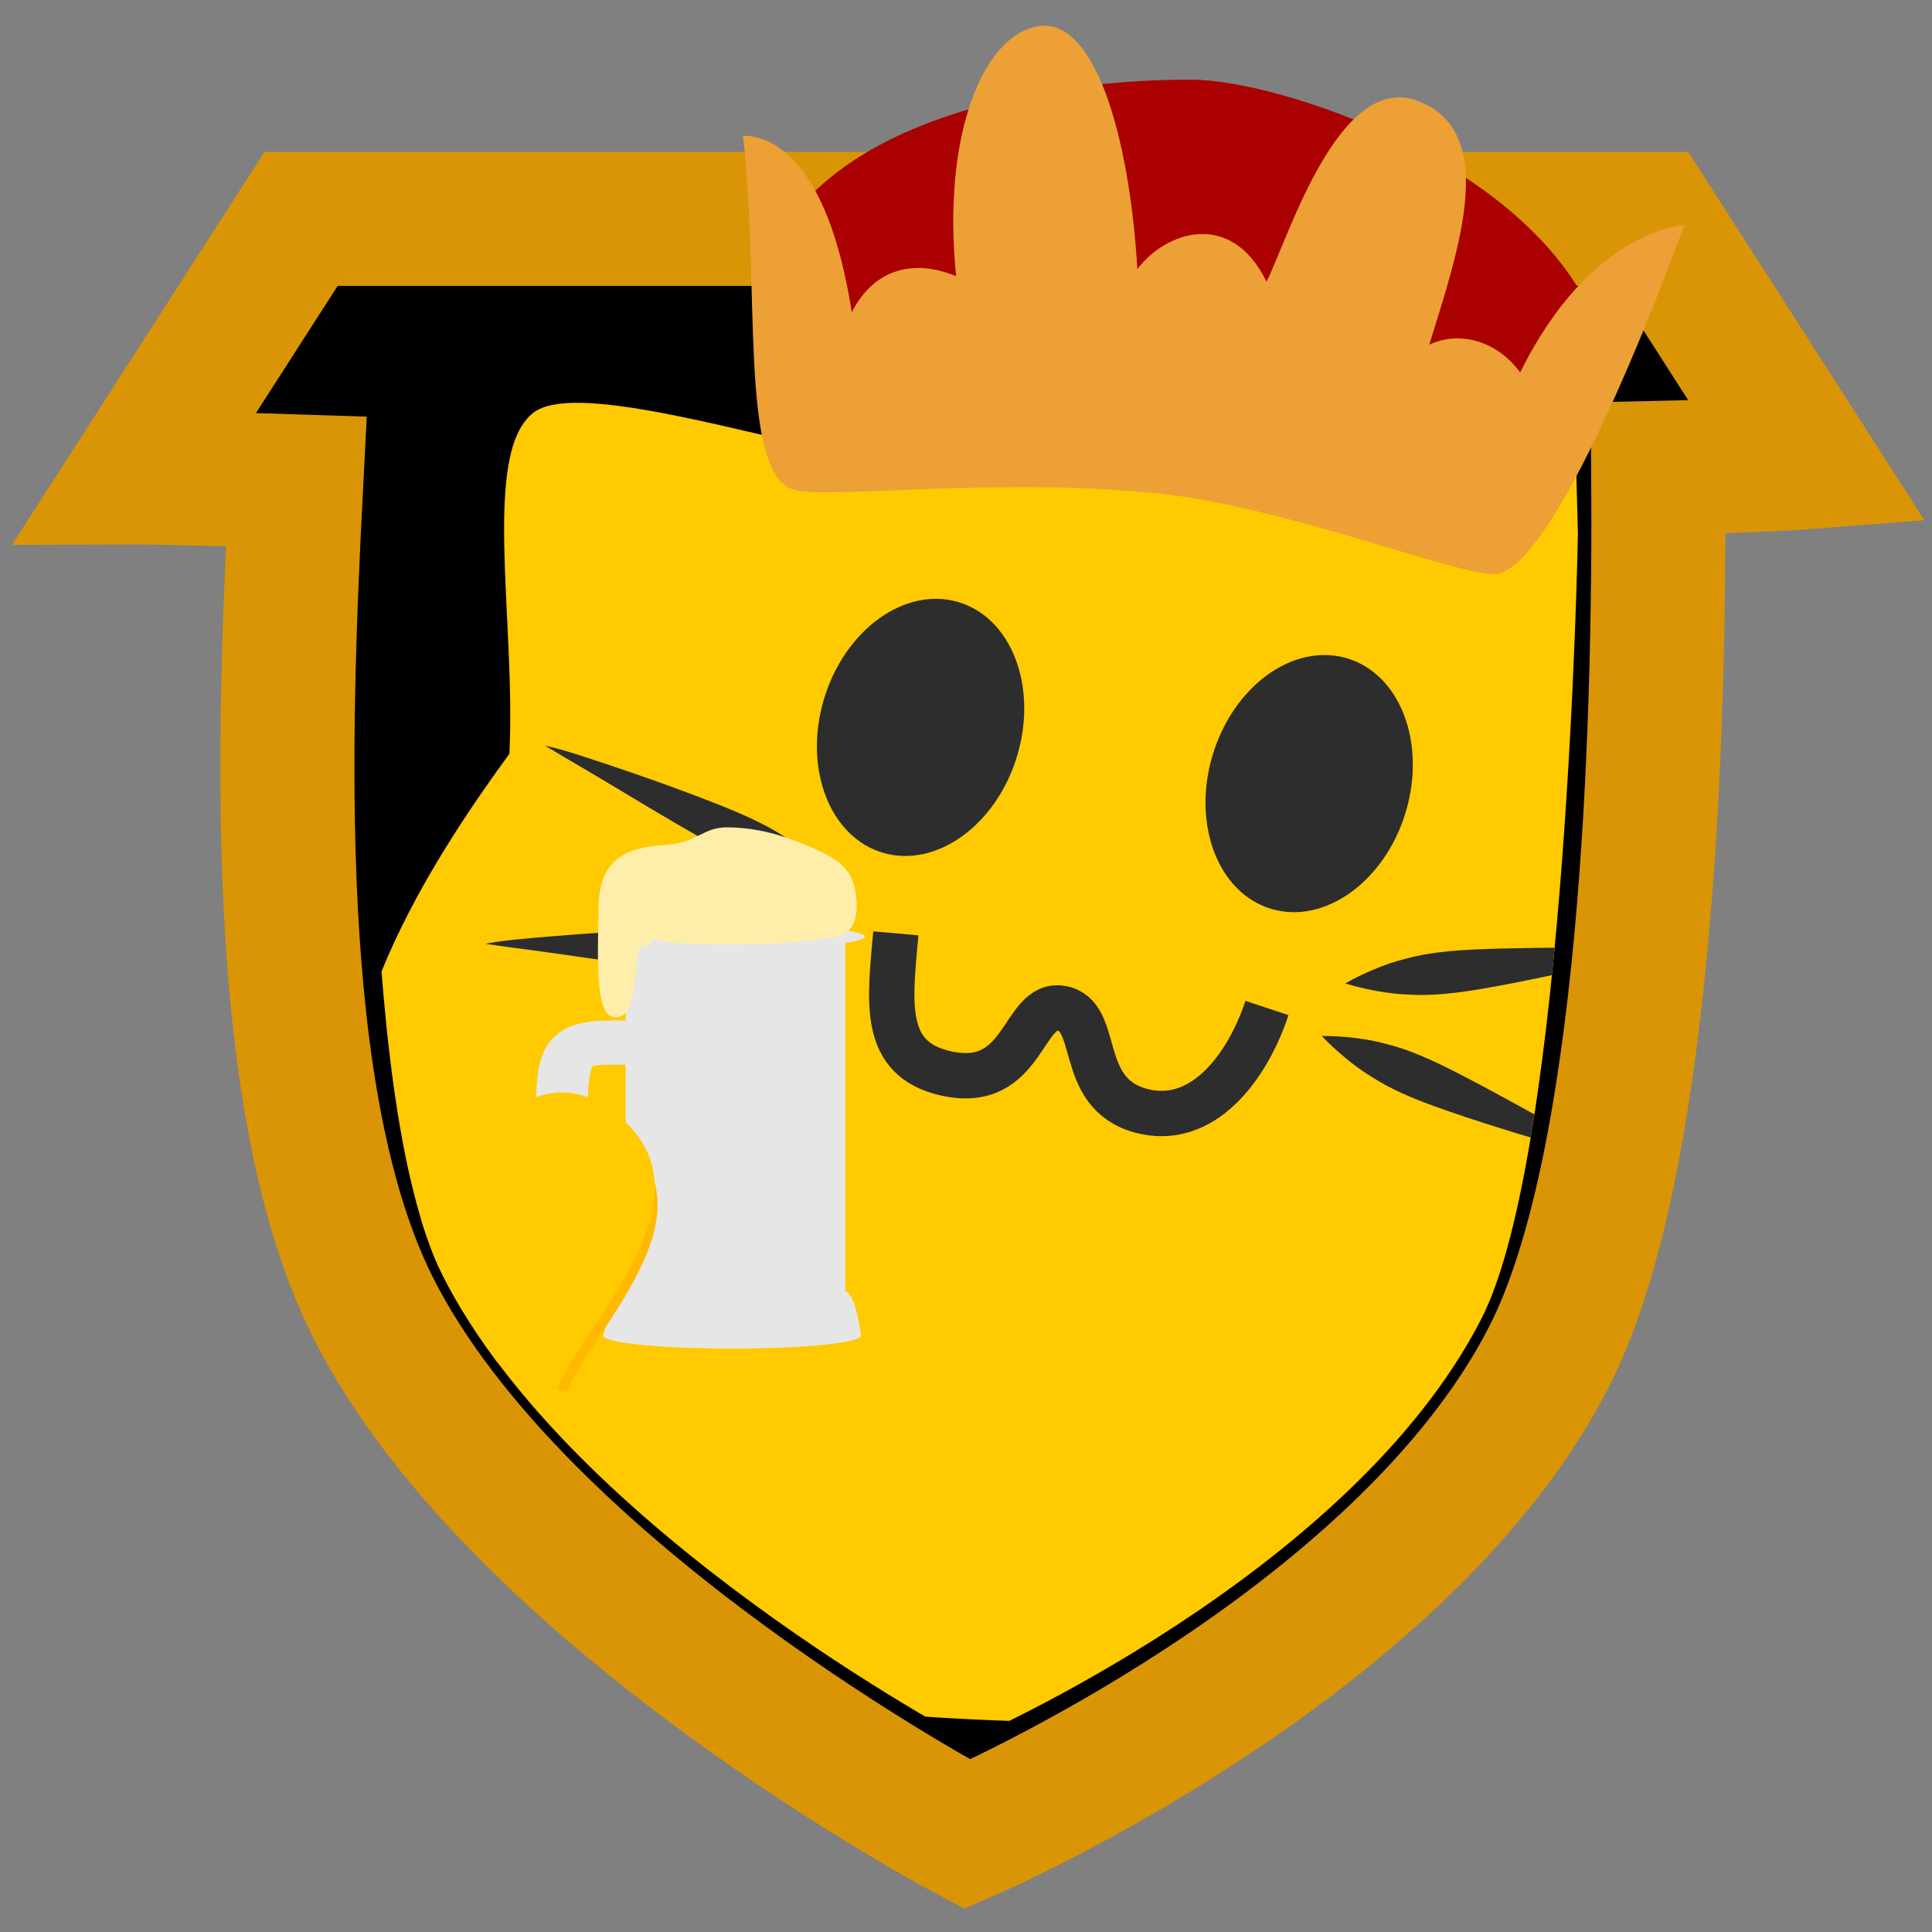 <?xml version="1.0" encoding="UTF-8" standalone="no"?>
<!-- Created with Inkscape (http://www.inkscape.org/) -->

<svg
   width="210mm"
   height="210mm"
   viewBox="0 0 210 210"
   version="1.1"
   id="svg5"
   inkscape:version="1.2 (dc2aedaf03, 2022-05-15)"
   sodipodi:docname="blobcat_hertog.svg"
   xml:space="preserve"
   xmlns:inkscape="http://www.inkscape.org/namespaces/inkscape"
   xmlns:sodipodi="http://sodipodi.sourceforge.net/DTD/sodipodi-0.dtd"
   xmlns="http://www.w3.org/2000/svg"
   xmlns:svg="http://www.w3.org/2000/svg"><rect x="0" y="0" width="210" height="210" fill="#808080" stroke="none"/><sodipodi:namedview
     id="namedview7"
     pagecolor="#505050"
     bordercolor="#eeeeee"
     borderopacity="1"
     inkscape:showpageshadow="0"
     inkscape:pageopacity="0"
     inkscape:pagecheckerboard="0"
     inkscape:deskcolor="#505050"
     inkscape:document-units="mm"
     showgrid="false"
     inkscape:zoom="1.1996398"
     inkscape:cx="327.18154"
     inkscape:cy="400.1201"
     inkscape:window-width="1920"
     inkscape:window-height="1009"
     inkscape:window-x="-8"
     inkscape:window-y="-8"
     inkscape:window-maximized="1"
     inkscape:current-layer="layer1"
     inkscape:lockguides="false" /><defs
     id="defs2"><inkscape:path-effect
       effect="powerstroke"
       id="path-effect1460"
       is_visible="true"
       lpeversion="1"
       offset_points="0.239,3.484 | 2,4.15 | 3.777,4.269"
       not_jump="false"
       sort_points="true"
       interpolator_type="Linear"
       interpolator_beta="0"
       start_linecap_type="peak"
       linejoin_type="round"
       miter_limit="4"
       scale_width="1"
       end_linecap_type="peak" /><inkscape:perspective
       sodipodi:type="inkscape:persp3d"
       inkscape:vp_x="-52.126147 : 145.21361 : 1"
       inkscape:vp_y="0 : 1000 : 0"
       inkscape:vp_z="1097.7505 : 188.60007 : 1"
       inkscape:persp3d-origin="105 : 108.29925 : 1"
       id="perspective1392" /><inkscape:path-effect
       effect="powerstroke"
       id="path-effect2978"
       is_visible="true"
       lpeversion="1"
       offset_points="0.2,2.182 | 0.346,2.734 | 0.812,0.791"
       not_jump="false"
       sort_points="true"
       interpolator_type="CentripetalCatmullRom"
       interpolator_beta="0.2"
       start_linecap_type="zerowidth"
       linejoin_type="round"
       miter_limit="4"
       scale_width="1"
       end_linecap_type="zerowidth" /><inkscape:path-effect
       effect="spiro"
       id="path-effect2880"
       is_visible="true"
       lpeversion="1" /><inkscape:path-effect
       effect="powerstroke"
       id="path-effect2978-3"
       is_visible="true"
       lpeversion="1"
       offset_points="0.2,2.182 | 0.346,2.734 | 0.812,0.791"
       not_jump="false"
       sort_points="true"
       interpolator_type="CentripetalCatmullRom"
       interpolator_beta="0.2"
       start_linecap_type="zerowidth"
       linejoin_type="round"
       miter_limit="4"
       scale_width="1"
       end_linecap_type="zerowidth" /><inkscape:path-effect
       effect="powerstroke"
       id="path-effect2978-3-9"
       is_visible="true"
       lpeversion="1"
       offset_points="0.2,2.182 | 0.346,2.734 | 0.812,0.791"
       not_jump="false"
       sort_points="true"
       interpolator_type="CentripetalCatmullRom"
       interpolator_beta="0.2"
       start_linecap_type="zerowidth"
       linejoin_type="round"
       miter_limit="4"
       scale_width="1"
       end_linecap_type="zerowidth" /><inkscape:path-effect
       effect="powerstroke"
       id="path-effect2978-5"
       is_visible="true"
       lpeversion="1"
       offset_points="0.2,2.182 | 0.346,2.734 | 0.812,0.791"
       not_jump="false"
       sort_points="true"
       interpolator_type="CentripetalCatmullRom"
       interpolator_beta="0.2"
       start_linecap_type="zerowidth"
       linejoin_type="round"
       miter_limit="4"
       scale_width="1"
       end_linecap_type="zerowidth" /><inkscape:path-effect
       effect="powerstroke"
       id="path-effect2978-3-5"
       is_visible="true"
       lpeversion="1"
       offset_points="0.2,2.182 | 0.346,2.734 | 0.812,0.791"
       not_jump="false"
       sort_points="true"
       interpolator_type="CentripetalCatmullRom"
       interpolator_beta="0.2"
       start_linecap_type="zerowidth"
       linejoin_type="round"
       miter_limit="4"
       scale_width="1"
       end_linecap_type="zerowidth" /><inkscape:path-effect
       effect="powerstroke"
       id="path-effect2978-3-9-2"
       is_visible="true"
       lpeversion="1"
       offset_points="0.2,2.182 | 0.346,2.734 | 0.812,0.791"
       not_jump="false"
       sort_points="true"
       interpolator_type="CentripetalCatmullRom"
       interpolator_beta="0.2"
       start_linecap_type="zerowidth"
       linejoin_type="round"
       miter_limit="4"
       scale_width="1"
       end_linecap_type="zerowidth" /><clipPath
       clipPathUnits="userSpaceOnUse"
       id="clipPath12507"><path
         id="path12509"
         style="fill:#ffffff;fill-opacity:1;stroke:#d99505;stroke-width:15.405;stroke-linecap:round;stop-color:#000000"
         d="m 19.36,24.833 h 155.202 l 0.767,28.622 c 0,0 -1.396,80.253 -12.525,102.085 -17.086,33.518 -66.879,54.934 -66.879,54.934 0,0 -51.588,-27.24 -68.335,-60.617 C 15.717,126.193 18.812,55.004 18.812,55.004 Z"
         sodipodi:nodetypes="cccscscc" /></clipPath></defs><g
     inkscape:groupmode="layer"
     id="layer1"
     inkscape:label="BaseTemplate"
     style="display:inline"
     transform="matrix(0.729,0,0,0.729,26.454,13.717)"><path
       id="rect933"
       style="fill:#000000;fill-opacity:1;stroke:#d99505;stroke-width:19.987;stroke-linecap:round;stop-color:#000000"
       d="M 8.602,13.82 H 209.967 l 23.253,36.271 c 0,0 -6.702,0.525 -22.258,0.864 0.29,40.747 -1.811,104.123 -16.25,132.449 -22.168,43.487 -86.771,71.273 -86.771,71.273 0,0 -66.932,-35.342 -88.66,-78.646 C 3.875,145.327 5.964,90.351 7.892,52.963 -10.919,52.347 -16.165,52.366 -16.165,52.366 Z"
       sodipodi:nodetypes="ccccscsccc" /><g
       id="g8452"
       clip-path="url(#clipPath12507)"
       transform="matrix(1.146,0,0,1.146,-1.943,-0.512)"><path
         id="path236"
         style="display:inline;fill:#ffca00;fill-opacity:1;stroke:none;stroke-width:0;stroke-linecap:butt;stroke-linejoin:miter"
         d="M 39.399,37.746 C 32.67,43.066 37.152,64.622 36.307,82.106 11.081,116.59 12.522,132.976 13.317,176.129 c -1.193,42.86 200.394,41.614 194.991,2.638 -4.322,-31.178 0.305,-26.719 0.125,-48.563 -0.118,-14.305 -3.042,-26.528 -8.949,-37.19 4.598,-25.156 8.232,-46.252 2.465,-50.471 -5.767,-4.219 -31.512,2.272 -59.58,4.931 C 130.454,42.385 111.399,40.763 96.032,45.777 80.13,44.998 46.129,32.426 39.399,37.746 Z"
         sodipodi:nodetypes="zccssczccz"
         inkscape:label="body" /><g
         id="g4816"
         inkscape:label="WhiskersDefault"
         transform="rotate(5.376,169.546,241.825)"
         style="display:inline"><path
           style="fill:#2d2d2d;fill-opacity:1;fill-rule:nonzero;stroke:none;stroke-width:4.365;stroke-linecap:butt;stroke-linejoin:miter;stroke-dasharray:none;stroke-opacity:1"
           d="m 132.996,114.851 c 0.562,0.097 1.461,0.288 2.953,0.464 1.415,0.167 3.093,0.28 4.459,0.239 0.796,-0.024 1.515,-0.055 2.219,-0.11 1.284,-0.101 2.552,-0.28 4.471,-0.674 1.87,-0.384 4.572,-1.115 7.481,-1.968 4.278,-1.254 8.276,-2.553 11.494,-3.64 0.818,-0.276 1.619,-0.551 2.437,-0.827 0.806,-0.272 1.553,-0.534 2.24,-0.784 1.877,-0.684 2.884,-1.136 3.427,-1.397 -0.605,0.054 -1.689,0.156 -3.667,0.373 -0.723,0.079 -1.506,0.167 -2.346,0.264 -0.714,0.082 -1.574,0.172 -2.547,0.271 -3.254,0.331 -7.645,0.754 -11.951,1.258 -3.01,0.352 -5.768,0.72 -7.646,1.091 -1.915,0.378 -3.159,0.702 -4.384,1.107 -0.671,0.222 -1.348,0.472 -2.092,0.759 -1.279,0.494 -2.782,1.252 -4.022,1.966 -1.307,0.753 -2.053,1.292 -2.526,1.609 z"
           id="path1426"
           sodipodi:nodetypes="cc"
           inkscape:path-effect="#path-effect2978"
           inkscape:original-d="m 132.99639,114.85102 c 8.89043,-1.89759 33.72104,-6.64558 41.18195,-8.69796"
           inkscape:label="whisker04" /><path
           style="fill:#2d2d2d;fill-opacity:1;fill-rule:nonzero;stroke:none;stroke-width:4.365;stroke-linecap:butt;stroke-linejoin:miter;stroke-dasharray:none;stroke-opacity:1"
           d="m 130.585,121.94 c 0.442,0.359 1.132,0.967 2.346,1.851 1.151,0.838 2.558,1.759 3.768,2.393 0.705,0.369 1.347,0.694 1.987,0.991 1.168,0.541 2.36,1.006 4.225,1.602 1.817,0.581 4.529,1.268 7.48,1.949 4.341,1.002 8.46,1.829 11.797,2.457 0.849,0.16 1.679,0.313 2.528,0.473 0.835,0.157 1.615,0.296 2.336,0.414 1.971,0.323 3.07,0.422 3.672,0.461 -0.554,-0.249 -1.549,-0.691 -3.379,-1.471 -0.669,-0.285 -1.394,-0.592 -2.174,-0.92 -0.662,-0.278 -1.456,-0.621 -2.352,-1.012 -2.997,-1.306 -7.03,-3.088 -11.028,-4.758 -2.795,-1.168 -5.377,-2.197 -7.195,-2.794 -1.853,-0.609 -3.096,-0.935 -4.362,-1.182 -0.693,-0.135 -1.405,-0.249 -2.194,-0.363 -1.356,-0.196 -3.037,-0.271 -4.467,-0.256 -1.507,0.016 -2.422,0.121 -2.99,0.165 z"
           id="path1426-1-6"
           sodipodi:nodetypes="cc"
           inkscape:path-effect="#path-effect2978-3-9"
           inkscape:original-d="m 130.58483,121.94005 c 8.67523,2.70092 32.6285,10.72405 40.13905,12.59104"
           inkscape:label="whisker03" /><path
           style="fill:#2d2d2d;fill-opacity:1;fill-rule:nonzero;stroke:none;stroke-width:4.365;stroke-linecap:butt;stroke-linejoin:miter;stroke-dasharray:none;stroke-opacity:1"
           d="m 63.197,117.684 c -0.541,-0.179 -1.403,-0.501 -2.854,-0.896 -1.375,-0.374 -3.019,-0.734 -4.377,-0.896 -0.792,-0.094 -1.507,-0.17 -2.212,-0.219 -1.286,-0.091 -2.567,-0.101 -4.523,0.005 -1.907,0.103 -4.689,0.426 -7.693,0.839 -4.418,0.608 -8.567,1.3 -11.912,1.899 -0.851,0.152 -1.682,0.305 -2.533,0.457 -0.837,0.15 -1.616,0.298 -2.333,0.444 -1.959,0.399 -3.022,0.697 -3.598,0.874 0.606,0.036 1.694,0.095 3.684,0.174 0.727,0.029 1.515,0.057 2.361,0.086 0.719,0.025 1.583,0.063 2.56,0.109 3.268,0.155 7.676,0.386 12.011,0.525 3.03,0.097 5.813,0.141 7.727,0.053 1.951,-0.09 3.23,-0.227 4.502,-0.446 0.697,-0.12 1.403,-0.267 2.182,-0.441 1.338,-0.299 2.938,-0.826 4.27,-1.349 1.404,-0.551 2.223,-0.974 2.738,-1.218 z"
           id="path1426-9"
           sodipodi:nodetypes="cc"
           inkscape:path-effect="#path-effect2978-5"
           inkscape:original-d="m 63.197217,117.68355 c -9.077578,0.56091 -34.34733,1.58184 -42.034913,2.50729"
           inkscape:label="whisker02" /><path
           style="fill:#2d2d2d;fill-opacity:1;fill-rule:nonzero;stroke:none;stroke-width:4.491;stroke-linecap:butt;stroke-linejoin:miter;stroke-dasharray:none;stroke-opacity:1"
           d="m 57.473,104.052 c -0.439,-0.382 -1.121,-1.025 -2.329,-1.972 -1.145,-0.898 -2.548,-1.891 -3.761,-2.586 -0.707,-0.406 -1.35,-0.763 -1.993,-1.093 -1.173,-0.601 -2.373,-1.126 -4.255,-1.818 -1.834,-0.674 -4.578,-1.498 -7.566,-2.329 -4.396,-1.222 -8.57,-2.257 -11.954,-3.053 -0.825,-0.194 -1.739,-0.405 -2.564,-0.599 -0.847,-0.199 -1.638,-0.376 -2.37,-0.53 -2,-0.421 -3.119,-0.574 -3.732,-0.642 0.557,0.276 1.556,0.767 3.397,1.638 0.673,0.318 1.402,0.662 2.187,1.029 0.666,0.312 1.464,0.695 2.365,1.131 3.008,1.455 7.071,3.447 11.088,5.32 2.811,1.31 5.411,2.472 7.245,3.162 1.87,0.704 3.127,1.093 4.41,1.404 0.703,0.171 1.425,0.32 2.227,0.474 1.377,0.264 3.09,0.425 4.55,0.481 1.539,0.06 2.477,0.001 3.058,-0.015 z"
           id="path1426-1-6-8"
           sodipodi:nodetypes="cc"
           inkscape:path-effect="#path-effect2978-3-9-2"
           inkscape:original-d="M 57.472838,104.05217 C 48.713406,100.91265 24.550512,91.659202 16.948013,89.428579"
           inkscape:label="whisker01"
           class="UnoptimicedTransforms"
           transform="matrix(0.977,0,0,0.966,9.906,7.411)" /></g><path
         style="display:inline;fill:none;fill-opacity:1;fill-rule:nonzero;stroke:#2d2d2d;stroke-width:5.9;stroke-linecap:butt;stroke-linejoin:miter;stroke-dasharray:none;stroke-opacity:1"
         d="m 86.585,105.463 c -0.79,8.914 -1.884,16.3 6.449,18.204 10.441,2.385 9.902,-9.365 15.116,-8.446 5.214,0.918 1.822,10.988 10.287,13.307 8.04,2.202 13.885,-5.653 16.434,-13.354"
         id="path3692-9"
         sodipodi:nodetypes="cscsc"
         inkscape:label="MouthClosedW" /><g
         id="g4795"
         inkscape:label="EyesClosedU"
         style="display:none"
         transform="translate(2.54,6.773)"><path
           style="display:inline;fill:none;fill-opacity:1;stroke:#2d2d2d;stroke-width:8.3;stroke-linecap:round;stroke-dasharray:none;stroke-opacity:1"
           d="m 68.378,83.249 c -2.089,18.245 14.847,19.643 20.621,5.094"
           id="path6731-5-3"
           sodipodi:nodetypes="cc"
           inkscape:label="u" /><path
           style="display:inline;fill:none;fill-opacity:1;stroke:#2d2d2d;stroke-width:8.3;stroke-linecap:round;stroke-dasharray:none;stroke-opacity:1"
           d="m 120.165,91.132 c -0.983,16.853 16.165,17.855 21.062,0.192"
           id="path6731-5-3-6"
           sodipodi:nodetypes="cc"
           inkscape:label="u" /></g><g
         id="g4787"
         inkscape:label="EyesOpenO"
         style="display:inline"
         transform="rotate(-1.023,-335.605,-507.903)"><ellipse
           style="display:inline;fill:#2d2d2d;fill-opacity:1;stroke:none;stroke-width:1.519;stroke-dasharray:none;stroke-opacity:1"
           id="path8313-2-3-6"
           cx="152.17"
           cy="51.615"
           rx="13.097"
           ry="17.03"
           transform="matrix(0.955,0.297,-0.303,0.953,0,0)"
           inkscape:label="o" /><ellipse
           style="display:inline;fill:#2d2d2d;fill-opacity:1;stroke:none;stroke-width:1.519;stroke-dasharray:none;stroke-opacity:1"
           id="path8313-2-3-6-1"
           cx="101.637"
           cy="58.744"
           rx="13.097"
           ry="17.03"
           transform="matrix(0.955,0.297,-0.303,0.953,0,0)"
           inkscape:label="o" /></g><g
         id="g21911"
         style="display:inline"
         transform="matrix(0.873,0,0,0.873,1.696,4.671)"><g
           id="g11997"
           transform="matrix(-1.295,0,0,1.104,154.358,-5.695)"><g
             id="g11992"
             style="fill:#e6e6e6"><path
               id="rect10222"
               style="fill:#e6e6e6;fill-opacity:1;stroke:none;stroke-width:4.182;stroke-linecap:round;stroke-opacity:1;stop-color:#000000"
               d="m 62.34,108.605 c -8.104,1e-5 -14.673,0.708 -14.672,1.58 0.004,0.297 0.786,0.588 2.257,0.84 v 47.032 c -1.182,0.253 -1.803,5.712 -1.806,6.001 2.38e-4,0.956 6.636,1.73 14.822,1.73 8.186,2e-5 14.822,-0.775 14.823,-1.73 -2.83e-4,-0.347 -1.317,-5.608 -2.558,-5.842 v -47.273 c 1.182,-0.232 1.803,-0.493 1.806,-0.757 0.001,-0.873 -6.568,-1.58 -14.672,-1.58 z"
               sodipodi:nodetypes="sccccsccccs" /></g><path
             style="fill:none;stroke:#e6e6e6;stroke-width:5.956;stroke-linecap:butt;stroke-linejoin:miter;stroke-dasharray:none;stroke-opacity:1"
             d="m 73.25,124.556 c 9.33,-0.301 9.33,-0.451 9.33,13.393 0,13.844 0.602,13.092 -9.631,13.393"
             id="path11851" /></g><path
           id="path21725"
           style="fill:#ffeeaa;stroke-width:6.575;stroke-linecap:round;stop-color:#000000"
           d="m 91.404,110.995 c 0.079,1.414 -0.25,4.327 -2.6,4.83 -3.918,0.838 -9.248,1.274 -17.001,1.274 -4.944,0 -7.345,-0.162 -10.585,-0.735 -0.589,-0.104 -0.207,1.188 -1.87,0.996 -1.509,1.535 -0.064,11.485 -4.367,10.531 -2.609,-0.699 -2.137,-9.337 -2.054,-16.306 0.085,-7.158 4.106,-8.942 9.788,-9.29 4.996,-0.306 5.688,-2.637 9.338,-2.637 4.473,0 8.391,1.221 11.683,2.591 5.596,2.329 7.391,3.803 7.668,8.746 z"
           sodipodi:nodetypes="ssssccsssss" /></g><g
         id="g12499"
         transform="matrix(-0.88,0.273,0.286,0.92,73.273,-32.578)"
         style="display:inline"><path
           style="fill:#ffb900;fill-opacity:1;stroke:none;stroke-width:0.338px;stroke-linecap:butt;stroke-linejoin:miter;stroke-opacity:1"
           d="m 94.307,186.911 c -6.669,-7.466 -28.769,-17.605 -17.52,-31.655 10.738,-13.41 29.963,9.258 35.338,11.647 5.375,2.389 -17.818,20.008 -17.818,20.008 z"
           id="path12128"
           sodipodi:nodetypes="cssc" /><path
           style="display:inline;fill:#ffca00;fill-opacity:1;stroke:none;stroke-width:0.361px;stroke-linecap:butt;stroke-linejoin:miter;stroke-opacity:1"
           d="m 95.355,186.008 c -7.129,-7.981 -30.753,-18.819 -18.728,-33.837 11.478,-14.335 32.028,9.896 37.774,12.45 5.746,2.554 -19.047,21.388 -19.047,21.388 z"
           id="path12128-4"
           sodipodi:nodetypes="cssc" /></g></g><path
       style="display:none;fill:#8c5a30;fill-opacity:1;stroke:none;stroke-width:0.361px;stroke-linecap:butt;stroke-linejoin:miter;stroke-opacity:1"
       d="m 177.831,76.025 c -13.407,0.426 -12.468,0.101 -13.958,2.229 -1.49,2.128 -24.738,-16.107 -43.003,-24.68 -16.156,-7.583 -29.897,-5.447 -35.525,11.878 -3.709,11.418 -26.264,39.728 -27.967,43.985 -8.087,-7.023 -8.725,-15.11 -18.94,-12.982 -10.215,2.128 -9.151,15.961 -8.725,20.004 0.426,4.043 -3.396,2.181 16.387,28.091 2.005,2.626 34.765,29.087 49.586,35.859 7.565,3.456 25.991,0.837 15.778,-1.38 -9.028,-1.96 -0.281,-4.535 -18.332,-12.133 -12.458,-5.244 -10.641,-19.579 -22.771,-18.515 -12.13,1.064 -14.258,-12.13 -11.492,-15.323 2.767,-3.192 14.046,-22.984 19.366,-24.474 5.32,-1.49 28.943,-20.217 34.476,-21.069 5.533,-0.851 40.86,10.853 43.84,10.853 2.979,0 16.387,-4.895 18.089,0 1.702,4.895 8.3,25.963 5.533,31.709 -2.767,5.746 -10.198,9.031 -6.746,18.915 1.569,4.493 -9.177,11.748 -11.305,14.727 -2.128,2.979 -5.746,13.407 0,12.556 5.746,-0.851 14.452,-1.989 16.331,-13.235 2.291,-13.714 16.933,-19.783 12.464,-28.721 -4.469,-8.938 1.174,-22.543 -3.934,-32.545 -5.108,-10.002 0,-22.558 -9.151,-25.75 z"
       id="path18983"
       sodipodi:nodetypes="cssscsssssssssssssssssssc" /><g
       id="g10168"
       transform="matrix(5.576,-0.565,0.565,5.576,-1330.603,-326.868)"><path
         style="display:inline;fill:#aa0000;stroke:none;stroke-width:0.361px;stroke-linecap:butt;stroke-linejoin:miter;stroke-opacity:1"
         d="m 244.548,85.886 c 2.713,-2.979 8.567,-2.889 11.066,-2.607 2.235,0.252 8.566,3.033 9.949,7.395 -1.969,2.66 -3.352,4.203 -3.352,4.203 l -8.938,-3.618 -8.619,0.585 z"
         id="path10163"
         sodipodi:nodetypes="csccccc" /><path
         style="fill:#eda035;fill-opacity:1;stroke:none;stroke-width:0.361px;stroke-linecap:butt;stroke-linejoin:miter;stroke-opacity:1"
         d="m 243.9,93.051 c 0.833,0.36 5.554,0.203 9.765,1.106 3.311,0.71 7.623,2.971 8.591,3.012 1.748,0.073 5.944,-8.728 5.944,-8.728 0,0 -2.483,-0.15 -4.74,3.461 -0.527,-0.903 -1.505,-1.279 -2.332,-0.978 1.053,-2.483 2.408,-5.417 0.376,-6.471 -2.032,-1.053 -3.837,3.311 -4.514,4.364 -0.752,-2.032 -2.558,-1.58 -3.386,-0.677 0.15,-3.536 -0.451,-6.772 -1.956,-6.696 -1.505,0.075 -2.859,2.633 -2.859,6.395 -1.129,-0.602 -2.182,-0.376 -2.859,0.677 -0.226,-4.138 -1.655,-4.891 -2.408,-4.966 0.075,3.913 -1.023,8.894 0.38,9.501 z"
         id="path8591"
         sodipodi:nodetypes="ssscccsccscccs" /></g></g></svg>
